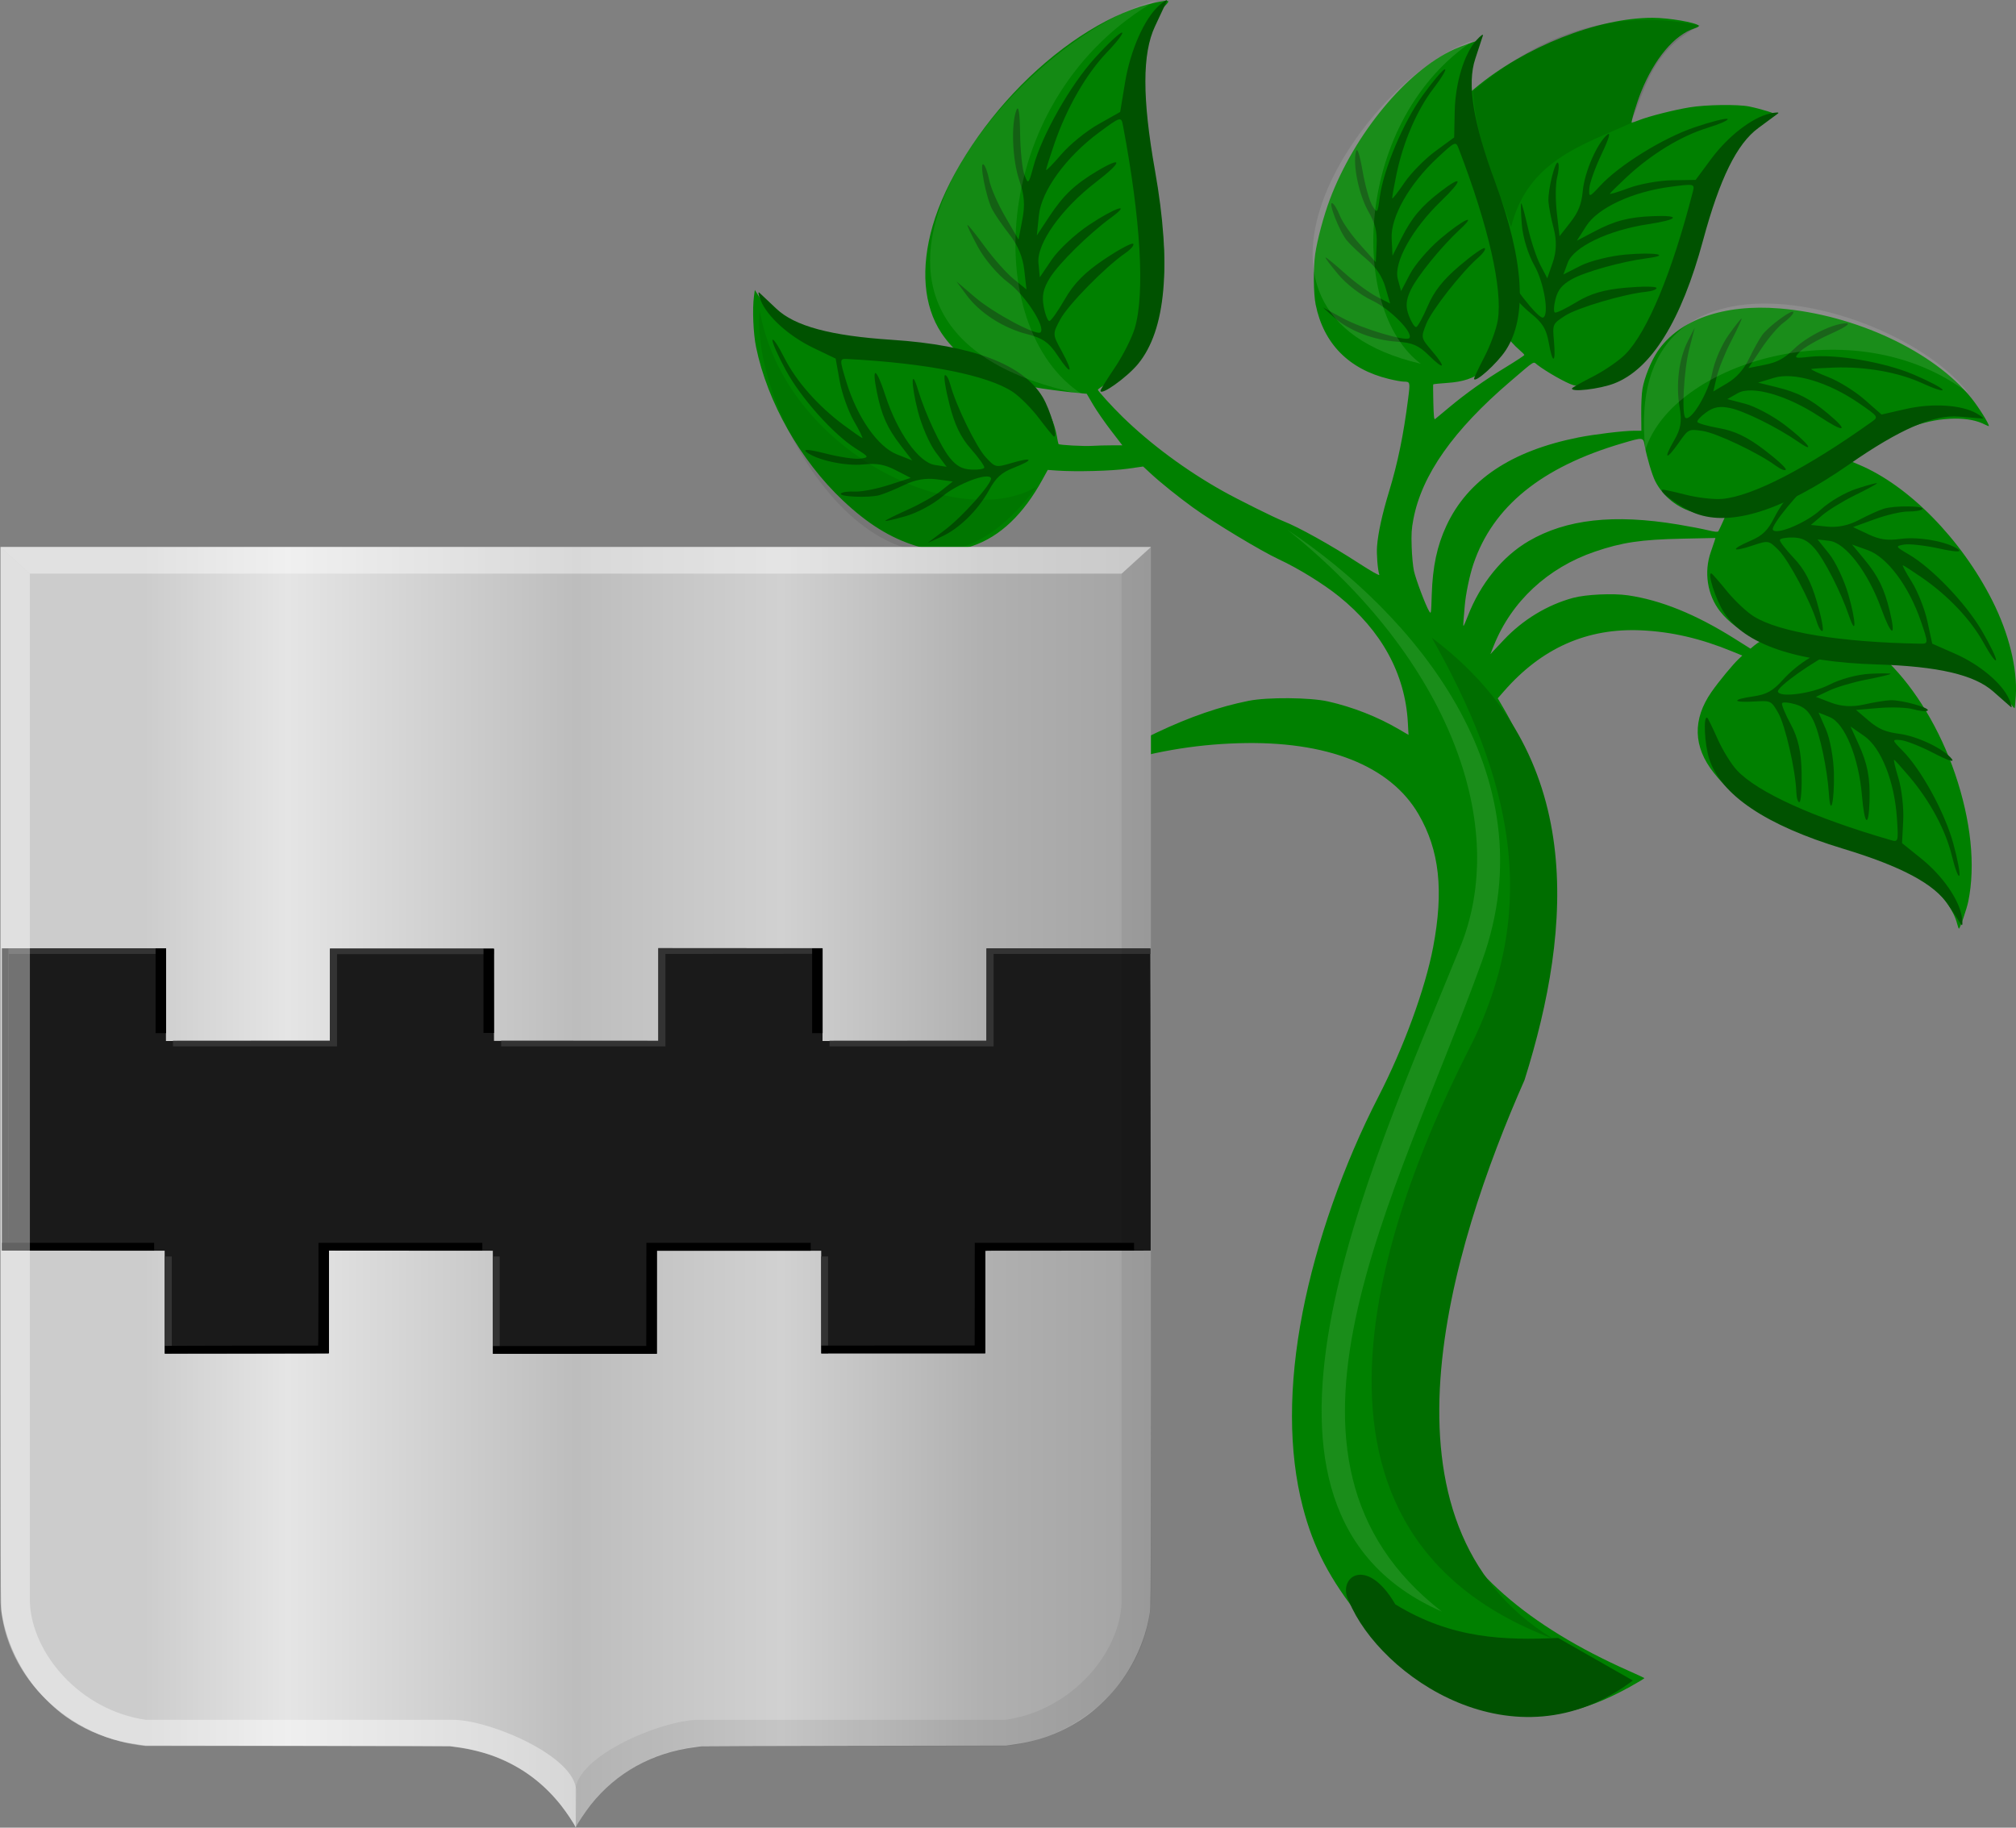 <?xml version="1.0" encoding="UTF-8" standalone="no"?>
<!-- Created with Inkscape (http://www.inkscape.org/) -->

<svg
   xmlns:dc="http://purl.org/dc/elements/1.1/"
   xmlns:cc="http://creativecommons.org/ns#"
   xmlns:rdf="http://www.w3.org/1999/02/22-rdf-syntax-ns#"
   xmlns:svg="http://www.w3.org/2000/svg"
   xmlns="http://www.w3.org/2000/svg"
   xmlns:xlink="http://www.w3.org/1999/xlink"
   xmlns:sodipodi="http://sodipodi.sourceforge.net/DTD/sodipodi-0.dtd"
   xmlns:inkscape="http://www.inkscape.org/namespaces/inkscape"
   width="481.963"
   height="436.971"
   id="svg4767"
   version="1.1"
   inkscape:version="0.48.4 r9939"
   sodipodi:docname="Nieuw document 25">
  <rect width="100%" height="100%" fill="#808080" stroke="none"/>
  <defs
     id="defs4769">
    <linearGradient
       y2="639.477"
       x2="701.95"
       y1="639.477"
       x1="32.51"
       gradientTransform="matrix(-0.411,0,0,0.393,390.343,226.288)"
       gradientUnits="userSpaceOnUse"
       id="linearGradient4399-2"
       xlink:href="#linearGradient4070-8-2-8-8-7-3"
       inkscape:collect="always" />
    <linearGradient
       id="linearGradient4070-8-2-8-8-7-3">
      <stop
         id="stop4072-1-2-6-4-1-4"
         offset="0"
         style="stop-color:#a3a3a3;stop-opacity:1;" />
      <stop
         id="stop4074-8-0-7-0-4-1"
         offset="0.143"
         style="stop-color:#b0b0b0;stop-opacity:1;" />
      <stop
         style="stop-color:#d1d1d1;stop-opacity:1;"
         offset="0.321"
         id="stop4076-6-1-0-3-7-1" />
      <stop
         id="stop4078-0-2-8-7-6-3"
         offset="0.5"
         style="stop-color:#bdbdbd;stop-opacity:1;" />
      <stop
         style="stop-color:#e5e5e5;stop-opacity:1;"
         offset="0.75"
         id="stop4080-2-7-1-8-8-8" />
      <stop
         id="stop4082-4-7-8-3-2-7"
         offset="0.875"
         style="stop-color:#cccccc;stop-opacity:1;" />
      <stop
         style="stop-color:#cccccc;stop-opacity:1;"
         offset="1"
         id="stop4084-9-0-3-1-3-4" />
    </linearGradient>
  </defs>
  <sodipodi:namedview
     id="base"
     pagecolor="#ffffff"
     bordercolor="#666666"
     borderopacity="1.0"
     inkscape:pageopacity="0.0"
     inkscape:pageshadow="2"
     inkscape:zoom="0.35"
     inkscape:cx="273.15625"
     inkscape:cy="98.544067"
     inkscape:document-units="px"
     inkscape:current-layer="layer1"
     showgrid="false"
     fit-margin-top="0"
     fit-margin-left="0"
     fit-margin-right="0"
     fit-margin-bottom="0"
     inkscape:window-width="1600"
     inkscape:window-height="837"
     inkscape:window-x="-8"
     inkscape:window-y="-8"
     inkscape:window-maximized="1" />
  <g
     inkscape:label="Laag 1"
     inkscape:groupmode="layer"
     id="layer1"
     transform="translate(-101.844,-193.935)">
    <path
       style="fill:#008000;fill-opacity:1"
       d="m 462.605,603.896 c -8.661,-1.244 -16.782,-5.068 -24.482,-11.528 -3.813,-3.199 -6.89,-6.439 -10.876,-11.45 -7.527,-9.464 -11.405,-16.888 -13.952,-26.716 -3.425,-13.21 -3.439,-28.994 -0.042,-46.489 3.263,-16.808 9.782,-35.356 18.132,-51.586 6.048,-11.756 11.184,-25.79 13.071,-35.715 2.579,-13.566 1.525,-23.193 -3.481,-31.806 -6.769,-11.644 -21.957,-17.626 -43.108,-16.977 -10.827,0.332 -20.892,2.099 -32.157,5.646 -3.168,0.997 -4.058,1.177 -4.217,0.854 -0.111,-0.226 -0.121,-0.501 -0.023,-0.611 0.187,-0.21 12.378,-6.293 16.963,-8.465 7.886,-3.735 15.019,-6.194 21.958,-7.571 4.491,-0.891 14.651,-0.809 18.93,0.154 5.918,1.331 11.825,3.652 17.012,6.685 l 2.247,1.314 -0.163,-2.944 c -0.645,-11.657 -6.286,-21.973 -16.516,-30.204 -3.716,-2.99 -9.698,-6.678 -14.317,-8.826 -4.334,-2.016 -15.504,-8.757 -20.57,-12.415 -3.434,-2.479 -7.723,-5.928 -10.041,-8.074 l -1.838,-1.702 -3.714,0.53 c -3.718,0.531 -12.34,0.758 -16.83,0.443 l -2.263,-0.159 -1.217,2.222 c -4.598,8.399 -10.125,13.667 -16.721,15.939 -2.284,0.787 -2.919,0.869 -6.688,0.86 -3.653,-0.008 -4.497,-0.113 -6.87,-0.856 -6.179,-1.934 -11.584,-5.294 -17.487,-10.868 -10.188,-9.622 -18.017,-23.45 -20.748,-36.649 -0.672,-3.249 -0.914,-9.117 -0.501,-12.161 l 0.205,-1.511 1.001,1.594 c 2.507,3.989 6.519,6.674 12.975,8.682 5.095,1.585 9.726,2.242 19.434,2.755 6.29,0.333 9.999,0.699 12.872,1.272 0.833,0.166 1.612,0.303 1.731,0.305 0.119,10e-4 -0.335,-0.569 -1.01,-1.267 -0.674,-0.698 -1.765,-2.086 -2.422,-3.085 -4.249,-6.452 -4.984,-15.438 -2.09,-25.531 3.087,-10.764 11.115,-23.518 21.23,-33.73 10.221,-10.319 22.109,-17.621 32.081,-19.708 3.371,-0.705 3.635,-0.611 2.242,0.805 -2.737,2.782 -4.71,6.756 -5.741,11.565 -0.453,2.115 -0.545,3.417 -0.547,7.778 -0.003,6.324 0.543,10.147 2.838,19.878 2.723,11.547 3.473,17.22 3.224,24.408 -0.421,12.18 -5.028,21.216 -13.514,26.508 -1.26,0.786 -2.295,1.512 -2.3,1.613 -0.015,0.296 3.452,4.11 5.922,6.515 6.74,6.563 15.208,12.826 23.98,17.736 3.598,2.014 12.225,6.306 14.384,7.157 3.753,1.478 11.3,5.678 18.014,10.025 3.086,1.998 5.08,3.127 4.987,2.823 -0.397,-1.3 -0.686,-4.958 -0.54,-6.821 0.254,-3.235 1.225,-7.668 2.851,-13.016 2.121,-6.976 3.478,-13.585 4.597,-22.381 0.493,-3.875 0.471,-3.955 -1.059,-3.963 -0.514,-0.003 -2.114,-0.291 -3.556,-0.641 -9.587,-2.327 -15.604,-8.436 -17.508,-17.776 -0.524,-2.57 -0.582,-8.74 -0.113,-12.064 0.472,-3.346 2.019,-9.13 3.487,-13.035 5.925,-15.761 18.397,-30.818 29.793,-35.967 1.618,-0.731 5.537,-2.11 5.996,-2.11 0.094,0 -0.324,0.692 -0.928,1.537 -1.967,2.752 -3.377,7.632 -3.188,11.036 l 0.075,1.356 3.029,-2.533 c 11.764,-9.839 29.344,-16.803 42.383,-16.789 3.896,0.004 10.401,1.118 11.078,1.897 0.113,0.13 -0.34,0.41 -1.008,0.621 -4.794,1.518 -9.63,7.259 -12.808,15.208 -1.085,2.713 -2.487,7.353 -2.221,7.349 0.101,-0.001 0.921,-0.288 1.823,-0.637 2.424,-0.937 8.249,-2.409 11.989,-3.028 3.918,-0.649 11.534,-0.758 14.26,-0.204 2.867,0.583 6.588,1.747 6.374,1.994 -0.104,0.121 -0.871,0.463 -1.704,0.759 -6.006,2.141 -11.213,9.11 -14.828,19.848 -0.559,1.659 -1.897,6.373 -2.974,10.476 -3.59,13.673 -6.784,21.006 -11.765,27.004 -2.862,3.447 -5.608,5.455 -8.908,6.512 -2.271,0.727 -5.997,0.725 -8.344,-0.006 -1.711,-0.533 -6.383,-3.189 -8.549,-4.86 -1.003,-0.774 -0.319,-1.2 -6.361,3.962 -13.669,11.678 -21.22,22.403 -23.226,32.984 -0.443,2.336 -0.513,3.47 -0.41,6.628 0.068,2.095 0.31,4.667 0.539,5.714 0.44,2.021 2.835,8.376 3.635,9.644 0.473,0.75 0.477,0.728 0.626,-3.968 0.213,-6.7 1.273,-11.68 3.508,-16.469 5.105,-10.941 15.469,-17.879 31.501,-21.088 3.777,-0.756 10.851,-1.611 13.327,-1.611 l 1.781,0 -0.036,-4.048 c -0.021,-2.309 0.104,-4.866 0.291,-5.952 0.468,-2.727 2.054,-6.664 3.613,-8.97 5.146,-7.612 15.821,-11.365 29.202,-10.266 18.095,1.487 36.827,10.254 45.846,21.458 1.702,2.114 4.159,6.033 4.159,6.633 0,0.088 -0.398,-0.049 -0.885,-0.305 -1.877,-0.987 -4.293,-1.469 -7.248,-1.448 -6.513,0.046 -12.952,2.312 -21.896,7.707 l -3.654,2.204 2.644,1.11 c 11.895,4.994 24.459,17.807 31.868,32.5 3.955,7.844 6.005,16.149 5.612,22.739 -0.098,1.644 -0.242,2.989 -0.32,2.989 -0.078,0 -0.749,-0.845 -1.492,-1.878 -3.291,-4.574 -9.368,-7.589 -18.258,-9.058 -2.898,-0.479 -10.843,-1.134 -11.081,-0.914 -0.056,0.052 0.228,0.416 0.631,0.81 6.544,6.396 12.402,16.167 15.979,26.655 3.826,11.216 4.942,21.962 3.174,30.576 -0.373,1.815 -1.985,6.508 -2.236,6.508 -0.066,0 -0.258,-0.536 -0.428,-1.19 -0.804,-3.1 -3.254,-6.629 -6.368,-9.173 -4.815,-3.934 -10.955,-6.884 -21.125,-10.151 -11.601,-3.726 -17.528,-6.268 -22.918,-9.83 -3.68,-2.432 -5.433,-3.996 -7.769,-6.932 -4.927,-6.192 -5.114,-12.762 -0.55,-19.322 1.711,-2.459 5.069,-6.533 6.493,-7.878 l 0.873,-0.825 -2.388,-0.981 c -7.567,-3.107 -14.449,-4.707 -21.713,-5.047 -12.968,-0.607 -23.843,4.209 -32.882,14.562 l -1.476,1.691 1.207,2.061 c 2.383,4.071 4.223,7.849 5.908,12.128 3.975,10.096 5.625,18.88 5.622,29.934 -0.003,11.635 -1.938,22.719 -6.512,37.302 -1.797,5.73 -5.461,16.01 -7.751,21.746 -1.529,3.83 -7.625,20.323 -9.27,25.08 -9.818,28.393 -11.061,46.904 -4.266,63.539 6.723,16.46 22.149,29.984 46.516,40.782 1.933,0.856 3.556,1.61 3.607,1.674 0.051,0.064 -1.495,0.999 -3.436,2.077 -5.825,3.234 -10.838,5.159 -16.178,6.213 -3.164,0.624 -9.929,0.873 -12.746,0.468 z m -1.228,-256.99 c 4.526,-4.809 10.406,-8.372 16.553,-10.03 3.064,-0.827 9.502,-1.128 13.073,-0.612 7.91,1.143 16.293,4.55 25.579,10.396 l 3.75,2.361 0.977,-0.813 c 0.537,-0.447 1.099,-0.813 1.249,-0.813 0.63,0 -0.11,-0.625 -1.338,-1.131 -2.989,-1.231 -6.205,-3.662 -8.176,-6.181 -3.034,-3.877 -3.887,-9.394 -2.193,-14.191 0.356,-1.007 0.75,-2.169 0.877,-2.583 l 0.23,-0.752 -8.019,0.171 c -9.801,0.209 -14.336,0.885 -20.824,3.101 -11.27,3.85 -19.94,11.919 -24.161,22.485 l -0.811,2.03 0.863,-0.919 c 0.475,-0.505 1.541,-1.639 2.369,-2.519 z m -8.647,-5.622 c 2.996,-7.781 8.292,-14.315 14.573,-17.982 8.986,-5.246 20.369,-6.513 35.686,-3.972 2.638,0.438 5.847,1.052 7.131,1.366 1.672,0.408 2.396,0.471 2.547,0.222 0.116,-0.191 0.575,-1.163 1.02,-2.158 l 0.809,-1.81 -2.895,-0.006 c -1.592,-0.003 -3.7,-0.217 -4.683,-0.475 -4.008,-1.051 -7.494,-3.841 -9.354,-7.486 -0.766,-1.502 -2.005,-5.673 -2.522,-8.492 -0.379,-2.065 -0.306,-2.057 -5.429,-0.552 -19.235,5.653 -30.869,15.102 -35.52,28.849 -0.919,2.716 -1.875,7.348 -2.081,10.078 -0.084,1.113 -0.212,2.63 -0.284,3.372 -0.072,0.742 -0.075,1.349 -0.007,1.349 0.068,0 0.523,-1.036 1.01,-2.302 z m -85.205,-40.874 2.646,0 -2.747,-3.574 c -1.511,-1.966 -3.429,-4.74 -4.262,-6.164 l -1.514,-2.59 -2.145,-0.194 c -2.778,-0.251 -9.132,-1.094 -10.171,-1.35 -0.78,-0.192 -0.747,-0.117 0.99,2.191 2.016,2.68 3.634,6.327 4.156,9.363 0.174,1.013 0.363,1.913 0.42,2 0.166,0.254 6.067,0.573 8.115,0.44 1.027,-0.067 3.059,-0.122 4.514,-0.122 z m 80.647,-8.98 c 4.194,-3.501 8.436,-6.515 13.613,-9.673 2.464,-1.503 4.48,-2.831 4.48,-2.95 0,-0.12 -0.46,-0.6 -1.022,-1.068 -0.562,-0.468 -1.474,-1.364 -2.026,-1.991 -0.552,-0.628 -1.035,-1.085 -1.074,-1.017 -0.038,0.068 -0.348,0.825 -0.687,1.683 -0.805,2.03 -3.033,4.889 -4.782,6.136 -2.601,1.854 -5.077,2.681 -8.771,2.929 -1.839,0.124 -3.378,0.284 -3.42,0.356 -0.041,0.073 -0.03,2.024 0.026,4.336 0.075,3.149 0.176,4.145 0.402,3.968 0.165,-0.13 1.633,-1.348 3.262,-2.708 z"
       id="path3120"
       inkscape:connector-curvature="0" />
    <path
       style="fill:#005200;fill-opacity:1"
       d="m 364.931,287.352 c 0,-0.234 1.566,-2.753 3.481,-5.598 1.914,-2.845 4.039,-7.053 4.72,-9.35 2.461,-8.297 1.431,-25.995 -2.819,-48.446 -0.419,-2.212 -0.556,-2.174 -5.656,1.591 -7.934,5.858 -13.851,13.994 -14.449,19.87 l -0.49,4.807 2.965,-4.5 c 3.334,-5.059 6.086,-7.684 11.365,-10.838 6.327,-3.781 6.215,-2.331 -0.2,2.594 -8.242,6.327 -14.186,14.682 -13.744,19.319 l 0.326,3.426 2.89,-4.261 c 1.589,-2.343 5.578,-6.056 8.864,-8.25 6.236,-4.165 10.465,-5.554 5.246,-1.724 -5.362,3.935 -12.466,10.943 -14.612,14.415 -1.57,2.54 -1.934,4.264 -1.448,6.856 0.357,1.905 0.967,3.448 1.354,3.43 0.388,-0.018 2.055,-2.381 3.705,-5.25 2.155,-3.748 4.798,-6.422 9.386,-9.497 3.512,-2.354 6.635,-4.031 6.94,-3.727 0.304,0.304 -0.544,1.31 -1.886,2.234 -4.775,3.289 -13.659,12.337 -15.534,15.82 -1.898,3.525 -1.896,3.555 0.35,7.657 2.925,5.342 2.272,5.946 -1.032,0.954 -2.028,-3.064 -3.548,-4.129 -7.216,-5.052 -5.718,-1.44 -11.382,-5.091 -14.541,-9.373 l -2.385,-3.233 4.422,3.778 c 4.412,3.769 14.75,9.302 15.667,8.385 1.266,-1.266 -3.629,-8.837 -7.67,-11.864 -2.589,-1.939 -5.695,-5.585 -7.313,-8.585 -1.547,-2.868 -2.659,-5.214 -2.47,-5.214 0.189,0 2.074,2.362 4.189,5.25 2.115,2.888 5.207,6.354 6.873,7.703 l 3.028,2.453 -0.524,-4.646 c -0.346,-3.074 -1.533,-5.934 -3.508,-8.453 -1.642,-2.094 -3.512,-4.813 -4.157,-6.043 -1.448,-2.761 -3.131,-11.391 -2.097,-10.752 0.414,0.256 1.033,1.933 1.375,3.727 0.342,1.794 2.061,5.736 3.82,8.761 l 3.198,5.5 0.897,-4.723 c 0.682,-3.591 0.512,-5.851 -0.706,-9.428 -1.674,-4.912 -2.02,-13.422 -0.685,-16.841 0.487,-1.247 0.809,0.81 0.862,5.5 0.046,4.121 0.511,8.617 1.032,9.992 0.903,2.383 1.004,2.289 2.161,-2 2.002,-7.421 8.779,-19.386 14.664,-25.889 3.042,-3.361 5.958,-6.111 6.481,-6.111 0.523,0 -1.074,2.113 -3.549,4.696 -4.99,5.208 -9.644,13.299 -12.615,21.935 -1.075,3.125 -1.955,5.917 -1.955,6.205 0,0.288 1.636,-1.388 3.637,-3.725 2,-2.337 5.985,-5.574 8.856,-7.194 l 5.219,-2.946 1.166,-7.063 c 1.273,-7.71 4.626,-15.273 8.16,-18.409 1.24,-1.1 2.053,-1.55 1.807,-1 -0.246,0.55 -1.509,3.25 -2.806,6 -3.068,6.503 -3.07,17.215 -0.004,34.5 4.003,22.569 2.624,38.167 -4.09,46.271 -2.658,3.209 -8.944,7.675 -8.944,6.355 z"
       id="path3969"
       inkscape:connector-curvature="0" />
    <path
       style="fill:#005200;fill-opacity:1"
       d="m 454.242,284.504 c -0.032,-0.2 1.1,-2.594 2.515,-5.32 1.416,-2.726 2.841,-6.649 3.168,-8.718 1.179,-7.471 -2.237,-22.446 -9.351,-40.992 -0.701,-1.828 -0.826,-1.773 -5.123,2.227 -6.686,6.224 -11.152,14.088 -10.907,19.203 l 0.201,4.185 2.18,-4.302 c 2.451,-4.837 4.689,-7.503 9.24,-11.008 5.455,-4.202 5.55,-2.945 0.169,2.249 -6.912,6.672 -11.374,14.727 -10.317,18.624 l 0.781,2.879 2.142,-4.086 c 1.178,-2.247 4.434,-6.033 7.235,-8.412 5.316,-4.516 9.119,-6.352 4.718,-2.278 -4.522,4.186 -10.265,11.266 -11.813,14.564 -1.132,2.413 -1.238,3.942 -0.421,6.084 0.601,1.574 1.389,2.8 1.753,2.725 0.364,-0.075 1.612,-2.351 2.775,-5.057 1.519,-3.535 3.646,-6.226 7.556,-9.558 2.993,-2.551 5.712,-4.463 6.041,-4.25 0.33,0.214 -0.334,1.203 -1.474,2.199 -4.057,3.544 -11.2,12.641 -12.491,15.907 -1.306,3.305 -1.301,3.33 1.388,6.494 3.501,4.119 2.967,4.736 -0.843,0.974 -2.339,-2.31 -3.922,-2.987 -7.514,-3.215 -5.601,-0.355 -11.456,-2.609 -15.031,-5.787 l -2.7,-2.4 4.699,2.553 c 4.688,2.547 15.218,5.695 15.958,4.77 1.021,-1.276 -4.648,-7.001 -8.884,-8.97 -2.714,-1.261 -6.151,-3.903 -8.094,-6.22 -1.858,-2.215 -3.232,-4.051 -3.053,-4.08 0.179,-0.029 2.285,1.702 4.682,3.848 2.396,2.145 5.797,4.635 7.556,5.534 l 3.199,1.633 -1.136,-3.892 c -0.752,-2.575 -2.268,-4.839 -4.481,-6.69 -1.84,-1.539 -3.982,-3.578 -4.761,-4.53 -1.749,-2.139 -4.53,-9.26 -3.465,-8.872 0.427,0.155 1.243,1.495 1.814,2.976 0.571,1.481 2.739,4.589 4.818,6.906 l 3.78,4.213 0.195,-4.176 c 0.148,-3.175 -0.324,-5.081 -1.969,-7.953 -2.259,-3.944 -3.761,-11.167 -2.972,-14.296 0.288,-1.141 0.876,0.569 1.574,4.571 0.613,3.516 1.672,7.29 2.354,8.386 1.182,1.899 1.265,1.804 1.766,-2.041 0.867,-6.652 5.617,-17.921 10.278,-24.383 2.409,-3.34 4.785,-6.138 5.279,-6.218 0.494,-0.08 -0.723,1.972 -2.704,4.559 -3.995,5.217 -7.274,12.849 -8.888,20.688 -0.584,2.837 -1.03,5.359 -0.99,5.605 0.04,0.246 1.354,-1.438 2.921,-3.742 1.567,-2.304 4.885,-5.683 7.373,-7.508 l 4.524,-3.318 0.127,-6.218 c 0.138,-6.788 2.261,-13.768 5.167,-16.991 1.019,-1.13 1.725,-1.64 1.569,-1.132 -0.156,0.508 -0.977,3.01 -1.823,5.56 -2.001,6.031 -0.523,15.19 4.759,29.5 6.898,18.685 7.748,32.233 2.524,40.191 -2.068,3.151 -7.39,7.933 -7.572,6.804 z"
       id="path3969-1"
       inkscape:connector-curvature="0" />
    <path
       style="fill:#005200;fill-opacity:1"
       d="m 477.689,286.759 c 0.089,-0.182 2.398,-1.479 5.13,-2.882 2.732,-1.403 6.166,-3.777 7.63,-5.276 5.286,-5.41 11.168,-19.599 16.102,-38.84 0.486,-1.896 0.353,-1.924 -5.467,-1.149 -9.055,1.205 -17.248,5.033 -20.009,9.346 l -2.259,3.529 4.268,-2.246 c 4.798,-2.526 8.166,-3.404 13.907,-3.628 6.881,-0.269 6.23,0.811 -1.164,1.931 -9.499,1.44 -17.799,5.425 -19.193,9.216 l -1.029,2.8 4.112,-2.092 c 2.261,-1.151 7.107,-2.353 10.769,-2.672 6.949,-0.605 11.113,0.098 5.166,0.873 -6.111,0.796 -14.892,3.246 -18.063,5.039 -2.32,1.312 -3.292,2.498 -3.865,4.718 -0.421,1.631 -0.488,3.088 -0.148,3.237 0.34,0.149 2.675,-0.984 5.19,-2.517 3.284,-2.003 6.577,-2.967 11.694,-3.421 3.917,-0.348 7.241,-0.334 7.386,0.031 0.145,0.365 -0.968,0.788 -2.475,0.94 -5.359,0.542 -16.45,3.826 -19.393,5.741 -2.978,1.939 -2.988,1.963 -2.627,6.099 0.47,5.386 -0.322,5.58 -1.251,0.306 -0.57,-3.237 -1.469,-4.706 -4.267,-6.971 -4.362,-3.532 -7.831,-8.759 -8.907,-13.419 l -0.813,-3.519 2.354,4.802 c 2.348,4.79 9.113,13.452 10.252,13.127 1.571,-0.45 0.262,-8.399 -2.053,-12.456 -1.483,-2.599 -2.757,-6.743 -3,-9.757 -0.233,-2.882 -0.29,-5.174 -0.128,-5.095 0.162,0.08 0.878,2.711 1.591,5.847 0.712,3.136 2.044,7.135 2.959,8.886 l 1.663,3.184 1.326,-3.831 c 0.878,-2.535 0.952,-5.259 0.218,-8.049 -0.609,-2.32 -1.177,-5.222 -1.26,-6.45 -0.188,-2.756 1.666,-10.173 2.31,-9.241 0.258,0.374 0.148,1.938 -0.244,3.476 -0.392,1.538 -0.423,5.327 -0.069,8.421 l 0.644,5.624 2.576,-3.292 c 1.959,-2.503 2.677,-4.331 2.998,-7.625 0.44,-4.524 3.397,-11.283 5.851,-13.378 0.895,-0.764 0.385,0.971 -1.362,4.638 -1.536,3.222 -2.856,6.913 -2.934,8.201 -0.135,2.233 -0.013,2.203 2.621,-0.642 4.557,-4.923 14.953,-11.362 22.495,-13.934 3.898,-1.329 7.455,-2.236 7.904,-2.015 0.449,0.221 -1.731,1.189 -4.844,2.153 -6.278,1.942 -13.369,6.267 -19.223,11.725 -2.118,1.975 -3.942,3.774 -4.052,3.998 -0.11,0.224 1.937,-0.389 4.548,-1.361 2.612,-0.972 7.273,-1.807 10.358,-1.855 l 5.609,-0.087 3.702,-4.997 c 4.042,-5.455 9.813,-9.918 14.048,-10.864 1.486,-0.332 2.356,-0.338 1.935,-0.015 -0.422,0.324 -2.539,1.889 -4.705,3.479 -5.122,3.759 -9.219,12.084 -13.195,26.811 -5.191,19.229 -12.339,30.77 -21.205,34.235 -3.51,1.372 -10.618,2.191 -10.113,1.166 z"
       id="path3969-1-4"
       inkscape:connector-curvature="0" />
    <path
       style="fill:#005200;fill-opacity:1"
       d="m 499.26,311.006 c 0.178,-0.077 2.649,0.456 5.49,1.186 2.842,0.73 6.795,1.192 8.785,1.026 7.185,-0.599 20.296,-7.36 35.888,-18.509 1.537,-1.099 1.458,-1.206 -3.208,-4.413 -7.26,-4.99 -15.542,-7.463 -20.227,-6.04 l -3.832,1.164 4.473,1.1 c 5.029,1.236 7.998,2.771 12.262,6.338 5.111,4.275 3.968,4.657 -2.046,0.684 -7.725,-5.104 -16.184,-7.529 -19.558,-5.607 l -2.493,1.42 4.264,1.113 c 2.345,0.612 6.579,2.867 9.409,5.01 5.372,4.068 7.922,7.302 3.164,4.011 -4.888,-3.38 -12.731,-7.264 -16.132,-7.988 -2.488,-0.53 -3.929,-0.277 -5.731,1.007 -1.324,0.943 -2.284,1.987 -2.133,2.319 0.151,0.332 2.538,1.006 5.304,1.497 3.614,0.641 6.582,2.064 10.543,5.053 3.032,2.288 5.411,4.461 5.287,4.827 -0.124,0.367 -1.189,-0.042 -2.367,-0.908 -4.189,-3.081 -14.213,-7.845 -17.527,-8.329 -3.353,-0.49 -3.376,-0.479 -5.706,2.842 -3.034,4.325 -3.725,3.954 -1.091,-0.585 1.617,-2.786 1.891,-4.467 1.3,-7.977 -0.922,-5.472 -0.141,-11.629 2.004,-15.806 l 1.62,-3.155 -1.316,5.114 c -1.313,5.102 -1.877,15.965 -0.855,16.463 1.411,0.686 5.447,-6.097 6.325,-10.63 0.563,-2.904 2.242,-6.824 3.955,-9.232 1.637,-2.302 3.032,-4.05 3.098,-3.885 0.067,0.165 -1.067,2.594 -2.519,5.398 -1.452,2.804 -3,6.653 -3.439,8.555 l -0.799,3.457 3.352,-1.996 c 2.218,-1.321 3.976,-3.305 5.197,-5.864 1.015,-2.127 2.425,-4.662 3.134,-5.633 1.591,-2.179 7.567,-6.508 7.446,-5.393 -0.049,0.447 -1.107,1.543 -2.352,2.436 -1.245,0.893 -3.64,3.7 -5.322,6.239 l -3.059,4.615 3.912,-0.781 c 2.975,-0.594 4.635,-1.49 6.929,-3.74 3.149,-3.089 9.506,-6.21 12.58,-6.177 1.121,0.012 -0.331,0.975 -3.883,2.575 -3.121,1.405 -6.38,3.3 -7.243,4.211 -1.496,1.578 -1.389,1.636 2.285,1.226 6.357,-0.709 17.857,1.247 24.885,4.234 3.632,1.544 6.755,3.18 6.94,3.637 0.185,0.457 -1.988,-0.238 -4.828,-1.545 -5.726,-2.634 -13.528,-4.019 -21.152,-3.753 -2.759,0.096 -5.195,0.253 -5.414,0.348 -0.219,0.095 1.635,0.97 4.119,1.943 2.485,0.973 6.356,3.382 8.602,5.353 l 4.084,3.583 5.789,-1.321 c 6.319,-1.442 13.26,-1.018 16.895,1.03 1.275,0.719 1.905,1.28 1.399,1.247 -0.506,-0.033 -3.007,-0.241 -5.558,-0.464 -6.034,-0.526 -14.19,3.021 -26.267,11.424 -15.77,10.973 -28.131,14.935 -36.671,11.754 -3.381,-1.259 -9,-5.271 -7.995,-5.708 z"
       id="path3969-1-2"
       inkscape:connector-curvature="0" />
    <path
       style="fill:#005200;fill-opacity:1"
       d="m 510.988,331.037 c 0.189,0.044 1.855,1.944 3.703,4.224 1.847,2.279 4.747,5.005 6.445,6.057 6.128,3.8 20.686,6.179 39.851,6.513 1.889,0.033 1.89,-0.1 0.053,-5.456 -2.858,-8.332 -8.037,-15.253 -12.648,-16.901 l -3.772,-1.348 2.937,3.548 c 3.302,3.989 4.773,6.99 6.074,12.395 1.559,6.478 0.413,6.105 -2.051,-0.669 -3.165,-8.701 -8.514,-15.688 -12.369,-16.155 l -2.848,-0.345 2.761,3.434 c 1.519,1.889 3.577,6.222 4.573,9.629 1.891,6.467 2.013,10.584 0.152,5.107 -1.912,-5.627 -5.898,-13.418 -8.198,-16.026 -1.683,-1.908 -2.991,-2.563 -5.203,-2.605 -1.625,-0.031 -3.018,0.235 -3.095,0.592 -0.077,0.357 1.439,2.32 3.369,4.362 2.521,2.668 4.057,5.579 5.458,10.339 1.072,3.644 1.689,6.806 1.37,7.027 -0.318,0.22 -0.93,-0.742 -1.36,-2.139 -1.529,-4.971 -6.743,-14.768 -9.116,-17.131 -2.401,-2.391 -2.426,-2.396 -6.276,-1.116 -5.013,1.666 -5.347,0.957 -0.527,-1.12 2.959,-1.275 4.18,-2.461 5.796,-5.633 2.519,-4.944 6.814,-9.424 11.026,-11.502 l 3.18,-1.569 -4.103,3.324 c -4.094,3.316 -11.018,11.705 -10.494,12.714 0.724,1.392 8.008,-1.652 11.413,-4.77 2.182,-1.997 5.866,-4.146 8.676,-5.059 2.686,-0.873 4.847,-1.447 4.803,-1.274 -0.045,0.172 -2.402,1.448 -5.239,2.835 -2.836,1.387 -6.373,3.557 -7.858,4.823 l -2.701,2.301 3.881,0.394 c 2.568,0.26 5.163,-0.286 7.668,-1.614 2.083,-1.104 4.725,-2.3 5.872,-2.657 2.576,-0.802 9.955,-0.719 9.193,0.104 -0.305,0.33 -1.808,0.58 -3.34,0.555 -1.532,-0.024 -5.128,0.804 -7.991,1.84 l -5.206,1.885 3.608,1.703 c 2.743,1.295 4.611,1.564 7.793,1.123 4.37,-0.605 11.334,0.675 13.784,2.533 0.893,0.678 -0.847,0.586 -4.653,-0.245 -3.344,-0.73 -7.091,-1.15 -8.326,-0.933 -2.141,0.377 -2.09,0.486 1.106,2.346 5.528,3.217 13.6,11.64 17.465,18.225 1.998,3.404 3.531,6.579 3.407,7.056 -0.124,0.477 -1.455,-1.376 -2.958,-4.117 -3.03,-5.527 -8.472,-11.287 -14.753,-15.615 -2.273,-1.566 -4.323,-2.892 -4.556,-2.946 -0.233,-0.054 0.735,1.752 2.151,4.014 1.416,2.262 3.09,6.503 3.721,9.424 l 1.146,5.311 5.436,2.388 c 5.934,2.607 11.257,7.081 12.956,10.892 0.596,1.337 0.767,2.163 0.381,1.835 -0.387,-0.327 -2.271,-1.985 -4.188,-3.684 -4.533,-4.017 -13.197,-6.027 -27.903,-6.472 -19.203,-0.581 -31.492,-4.763 -36.456,-12.405 -1.965,-3.026 -4.089,-9.595 -3.021,-9.347 z"
       id="path3969-1-2-3"
       inkscape:connector-curvature="0" />
    <path
       style="fill:#005200;fill-opacity:1"
       d="m 509.98,365.527 c 0.171,0.092 1.284,2.361 2.473,5.043 1.189,2.682 3.277,6.07 4.641,7.529 4.924,5.267 18.357,11.363 36.771,16.686 1.815,0.525 1.851,0.397 1.475,-5.253 -0.585,-8.79 -3.779,-16.822 -7.799,-19.616 l -3.289,-2.285 1.91,4.191 c 2.147,4.712 2.784,7.994 2.629,13.551 -0.186,6.661 -1.194,6.001 -1.805,-1.181 -0.784,-9.226 -4.125,-17.366 -7.725,-18.822 l -2.659,-1.076 1.77,4.036 c 0.973,2.22 1.829,6.94 1.902,10.489 0.138,6.737 -0.818,10.743 -1.186,4.97 -0.378,-5.931 -2.192,-14.492 -3.732,-17.61 -1.127,-2.281 -2.218,-3.254 -4.343,-3.873 -1.561,-0.454 -2.975,-0.561 -3.142,-0.236 -0.167,0.324 0.784,2.615 2.114,5.09 1.737,3.233 2.461,6.445 2.571,11.405 0.084,3.798 -0.146,7.011 -0.511,7.141 -0.365,0.13 -0.704,-0.959 -0.755,-2.42 -0.179,-5.197 -2.655,-16.016 -4.33,-18.916 -1.694,-2.935 -1.717,-2.946 -5.767,-2.716 -5.274,0.3 -5.412,-0.472 -0.217,-1.218 3.189,-0.458 4.677,-1.285 7.065,-3.925 3.722,-4.116 9.037,-7.32 13.645,-8.226 l 3.48,-0.684 -4.829,2.138 c -4.817,2.133 -13.691,8.425 -13.448,9.535 0.336,1.532 8.161,0.495 12.262,-1.626 2.627,-1.359 6.745,-2.471 9.696,-2.62 2.821,-0.142 5.057,-0.132 4.969,0.023 -0.088,0.155 -2.697,0.771 -5.797,1.37 -3.1,0.599 -7.08,1.771 -8.844,2.605 l -3.208,1.516 3.644,1.393 c 2.411,0.922 5.058,1.071 7.823,0.443 2.299,-0.523 5.162,-0.987 6.362,-1.033 2.696,-0.102 9.797,1.903 8.848,2.499 -0.381,0.239 -1.897,0.088 -3.369,-0.336 -1.472,-0.423 -5.16,-0.562 -8.194,-0.308 l -5.518,0.461 3.038,2.586 c 2.31,1.966 4.043,2.713 7.23,3.118 4.376,0.556 10.766,3.609 12.645,6.042 0.685,0.887 -0.971,0.345 -4.428,-1.451 -3.038,-1.578 -6.545,-2.961 -7.795,-3.073 -2.166,-0.195 -2.144,-0.076 0.455,2.553 4.497,4.548 10.091,14.785 12.104,22.151 1.041,3.807 1.692,7.272 1.448,7.7 -0.244,0.428 -1.045,-1.708 -1.781,-4.746 -1.483,-6.126 -5.233,-13.107 -10.167,-18.924 -1.785,-2.105 -3.419,-3.92 -3.629,-4.033 -0.211,-0.113 0.252,1.884 1.029,4.437 0.777,2.553 1.287,7.084 1.133,10.068 l -0.28,5.426 4.625,3.724 c 5.049,4.065 9.019,9.774 9.665,13.896 0.227,1.446 0.176,2.288 -0.111,1.871 -0.288,-0.417 -1.675,-2.509 -3.082,-4.649 -3.328,-5.061 -11.167,-9.261 -25.248,-13.529 -18.386,-5.572 -29.158,-12.816 -31.956,-21.488 -1.108,-3.434 -1.443,-10.329 -0.478,-9.812 z"
       id="path3969-1-2-2"
       inkscape:connector-curvature="0" />
    <path
       style="fill:#005200;fill-opacity:1"
       d="m 353.798,298.295 c -0.188,-0.05 -1.786,-2.008 -3.553,-4.35 -1.767,-2.342 -4.57,-5.168 -6.229,-6.279 -5.991,-4.011 -20.457,-6.898 -39.599,-7.902 -1.886,-0.099 -1.892,0.034 -0.243,5.45 2.565,8.427 7.499,15.525 12.049,17.333 l 3.722,1.479 -2.811,-3.648 c -3.161,-4.102 -4.526,-7.153 -5.637,-12.6 -1.331,-6.529 -0.199,-6.115 2.026,0.74 2.858,8.807 7.96,15.976 11.797,16.577 l 2.834,0.444 -2.64,-3.529 c -1.452,-1.941 -3.357,-6.343 -4.233,-9.783 -1.664,-6.53 -1.642,-10.648 0.027,-5.109 1.714,5.691 5.425,13.616 7.633,16.303 1.615,1.966 2.899,2.666 5.108,2.786 1.623,0.088 3.024,-0.129 3.114,-0.483 0.089,-0.354 -1.357,-2.369 -3.214,-4.478 -2.426,-2.754 -3.86,-5.718 -5.093,-10.524 -0.944,-3.679 -1.45,-6.861 -1.124,-7.07 0.326,-0.209 0.904,0.774 1.284,2.185 1.355,5.021 6.222,14.995 8.511,17.439 2.316,2.474 2.341,2.479 6.233,1.335 5.069,-1.49 5.378,-0.769 0.488,1.137 -3.002,1.17 -4.263,2.314 -5.989,5.427 -2.691,4.853 -7.139,9.18 -11.421,11.109 l -3.233,1.457 4.217,-3.178 c 4.207,-3.171 11.421,-11.313 10.932,-12.339 -0.675,-1.416 -8.06,1.371 -11.573,4.368 -2.25,1.92 -6.007,3.938 -8.848,4.753 -2.715,0.779 -4.895,1.276 -4.844,1.106 0.051,-0.171 2.451,-1.363 5.335,-2.65 2.883,-1.287 6.493,-3.332 8.022,-4.545 l 2.78,-2.205 -3.865,-0.529 c -2.558,-0.35 -5.169,0.105 -7.72,1.345 -2.12,1.031 -4.803,2.133 -5.962,2.45 -2.602,0.712 -9.974,0.371 -9.184,-0.425 0.317,-0.319 1.827,-0.516 3.357,-0.438 1.53,0.078 5.153,-0.624 8.051,-1.56 l 5.269,-1.702 -3.546,-1.828 c -2.696,-1.39 -4.553,-1.724 -7.749,-1.395 -4.388,0.452 -11.304,-1.071 -13.687,-3.013 -0.869,-0.709 0.867,-0.556 4.641,0.408 3.316,0.847 7.046,1.397 8.289,1.223 2.153,-0.302 2.105,-0.413 -1.023,-2.383 -5.412,-3.408 -13.184,-12.108 -16.817,-18.824 -1.878,-3.471 -3.299,-6.698 -3.159,-7.17 0.141,-0.472 1.406,1.426 2.812,4.218 2.835,5.629 8.072,11.576 14.198,16.121 2.217,1.645 4.219,3.041 4.45,3.103 0.231,0.062 -0.674,-1.777 -2.01,-4.087 -1.336,-2.31 -2.861,-6.607 -3.389,-9.548 l -0.96,-5.348 -5.35,-2.576 c -5.84,-2.812 -11.003,-7.471 -12.568,-11.338 -0.549,-1.357 -0.691,-2.188 -0.316,-1.847 0.375,0.341 2.2,2.063 4.057,3.828 4.39,4.173 12.978,6.484 27.66,7.444 19.171,1.252 31.306,5.861 36,13.672 1.858,3.093 3.751,9.732 2.693,9.447 z"
       id="path3969-1-2-21"
       inkscape:connector-curvature="0" />
    <path
       style="fill:#000000;fill-opacity:0.118;stroke:none"
       d="m 453.992,215.721 c 0.549,11.189 5.475,21.752 9.107,32.5 3.949,-15.816 16.854,-19.516 28.571,-24.821 3.579,-8.341 4.933,-17.3 16.607,-23.393 -24.578,-4.989 -41.83,5.226 -54.286,15.714 z"
       id="path4046"
       inkscape:connector-curvature="0"
       sodipodi:nodetypes="ccccc" />
    <path
       style="fill:#005200;fill-opacity:1;stroke:none"
       d="m 424.349,576.792 c -3.059,-5.571 4.084,-11.293 11.071,0.714 13.572,8.343 26.293,8.595 38.929,8.036 l 17.857,10.179 c -28.324,21.364 -60.469,-1.036 -67.857,-18.929 z"
       id="path4048"
       inkscape:connector-curvature="0"
       sodipodi:nodetypes="ccccc" />
    <path
       style="fill:#006e00;fill-opacity:1;stroke:none"
       d="m 444.17,346.435 c 18.804,33.333 25.874,63.452 9.643,96.786 -18.471,36.061 -51.584,115.849 19.286,142.5 -44.975,-27.495 -24.489,-93.445 -6.786,-133.571 11.517,-36.616 14.791,-78.005 -22.143,-105.714 z"
       id="path4050"
       inkscape:connector-curvature="0"
       sodipodi:nodetypes="ccccc" />
    <path
       style="fill:#ffffff;fill-opacity:0.104;stroke:none"
       d="m 409.692,320.646 c 38.37,30.686 53.575,70.822 40.911,100.51 -21.542,53.027 -59.451,133.905 -4.041,158.089 -47.229,-36.631 -10.996,-98.458 9.596,-155.563 16.407,-45.281 -17.152,-83.463 -46.467,-103.036 z"
       id="path4052"
       inkscape:connector-curvature="0"
       sodipodi:nodetypes="ccccc" />
    <path
       style="fill:#ffffff;fill-opacity:0.08;stroke:none"
       d="m 378.456,193.935 c -40.278,23.004 -42.472,78.428 -17.857,94.286 -74.102,-15.073 -17.881,-84.407 17.857,-94.286 z"
       id="path4054"
       inkscape:connector-curvature="0"
       sodipodi:nodetypes="ccc" />
    <path
       style="fill:#ffffff;fill-opacity:0.104;stroke:none"
       d="m 454.244,203.55 c -28.654,18.876 -30.215,64.354 -12.704,77.366 -52.716,-12.368 -12.721,-69.26 12.704,-77.366 z"
       id="path4054-6"
       inkscape:connector-curvature="0"
       sodipodi:nodetypes="ccc" />
    <path
       style="fill:#000000;fill-opacity:0.075;stroke:none"
       d="m 283.473,268.249 c 6.092,33.768 47.294,53.081 66.143,42.095 -32.096,43.61 -68.684,-15.531 -66.143,-42.095 z"
       id="path4054-6-8"
       inkscape:connector-curvature="0"
       sodipodi:nodetypes="ccc" />
    <path
       style="fill:#ffffff;fill-opacity:0.104;stroke:none"
       d="M 572.415,287.931 C 545.128,267.128 501.691,280.69 495.2,301.519 c -5.755,-53.841 61.16,-34.903 77.215,-13.588 z"
       id="path4054-6-5"
       inkscape:connector-curvature="0"
       sodipodi:nodetypes="ccc" />
    <path
       inkscape:connector-curvature="0"
       id="path15028-58-75-7"
       d="m 239.342,630.663 c 0,-0.337 -2.144,-3.568 -3.483,-5.249 -4.162,-5.225 -9.285,-8.992 -15.56,-11.442 -2.598,-1.014 -6.096,-1.888 -9.185,-2.295 -0.715,-0.094 -1.481,-0.197 -1.703,-0.23 -0.222,-0.032 -16.695,-0.085 -36.608,-0.116 l -36.204,-0.058 -1.299,-0.182 c -1.932,-0.271 -3.205,-0.5 -4.652,-0.84 -4.643,-1.091 -9.284,-3.196 -13.136,-5.957 -2.515,-1.804 -5.349,-4.505 -7.401,-7.056 -3.916,-4.867 -6.749,-11.094 -7.747,-17.033 -0.42,-2.498 -0.396,5.337 -0.398,-129.241 l 0,-126.253 137.513,0 137.513,0 0,126.253 c 0,134.577 0.022,126.742 -0.398,129.241 -0.999,5.939 -3.831,12.166 -7.747,17.033 -2.053,2.551 -4.886,5.252 -7.401,7.056 -3.856,2.765 -8.488,4.866 -13.136,5.957 -1.447,0.34 -2.72,0.57 -4.652,0.84 l -1.299,0.182 -36.204,0.058 c -19.912,0.032 -36.386,0.084 -36.607,0.116 -0.222,0.032 -0.988,0.136 -1.703,0.23 -10.128,1.333 -18.623,6.049 -24.746,13.736 -1.211,1.52 -3.255,4.567 -3.509,5.229 -0.071,0.184 -0.242,0.198 -0.242,0.02 z"
       style="fill:url(#linearGradient4399-2);fill-opacity:1" />
    <path
       style="fill:#1a1a1a"
       d="m 219.679,505.294 -0.015,-12.329 -19.599,-0.013 -19.599,-0.014 -0.015,12.302 -0.015,12.302 -19.599,0.013 -19.599,0.013 -0.015,-12.302 -0.015,-12.302 -19.456,-0.013 -19.456,-0.014 0,-36.139 0,-36.139 19.613,0 19.613,0 0,11.079 0,11.079 19.599,-0.014 19.599,-0.013 0.015,-11.011 0.015,-11.011 19.584,0 19.584,0 0.015,11.011 0.015,11.011 19.656,0.013 19.656,0.014 0,-11.079 0,-11.079 19.613,0 19.613,0 0,11.079 0,11.079 19.599,-0.014 19.599,-0.013 0.014,-11.038 0.014,-11.038 19.575,0 19.575,0 0.038,16.546 c 0.021,9.1 0.038,25.351 0.038,36.112 l 0,19.566 -19.77,0.013 -19.77,0.014 -0.015,12.275 -0.014,12.275 -19.584,0 -19.584,0 -0.015,-12.275 -0.014,-12.275 -19.641,0 -19.641,0 -0.014,12.329 -0.014,12.329 -19.584,0 -19.584,0 -0.015,-12.329 z"
       id="path4581-6"
       inkscape:connector-curvature="0" />
    <path
       style="fill:#333333"
       d="m 219.649,505.951 0,-11.616 0.827,0 0.827,0 0,11.616 0,11.616 -0.827,0 -0.827,0 0,-11.616 z m -78.452,-0.027 0,-11.589 0.855,0 0.855,0 0,11.589 0,11.589 -0.855,0 -0.855,0 0,-11.589 z m 156.961,0 0,-11.589 0.827,0 0.827,0 0,11.589 0,11.589 -0.827,0 -0.827,0 0,-11.589 z M 103.896,492.905 c -0.024,-0.022 -0.043,-16.287 -0.043,-36.144 l 0,-36.104 18.815,0 18.815,0 0,0.672 0,0.672 -18.758,0 -18.758,0 -0.015,35.472 c -0.008,19.509 -0.034,35.453 -0.057,35.431 z m 39.297,-49.472 0,-0.672 18.758,0 18.758,0 0,-11.025 0,-11.025 19.584,0 19.584,0 0,0.672 0,0.672 -18.729,0 -18.729,0 0,11.025 0,11.025 -19.613,0 -19.613,0 0,-0.672 z m 78.452,0 0,-0.672 18.786,0 18.786,0 0,-11.079 0,-11.079 19.599,0.014 19.599,0.013 0,0.672 0,0.672 -18.744,0.014 -18.743,0.014 0,11.051 0,11.051 -19.641,0 -19.642,0 0,-0.672 z m 78.509,0 0,-0.672 18.758,0 18.758,0 0,-11.052 0,-11.052 19.584,0 19.584,0 0,0.672 0,0.672 -18.729,0 -18.729,0 0,11.052 0,11.052 -19.613,0 -19.613,0 0,-0.672 z"
       id="path4626-1"
       inkscape:connector-curvature="0" />
    <path
       style="fill:#000000"
       d="m 219.715,516.667 0,-0.914 18.316,-0.013 18.316,-0.013 0.015,-12.329 0.015,-12.329 19.641,0 19.641,0 0,0.941 0,0.941 -18.387,0 -18.387,0 0,12.315 0,12.315 -19.584,0 -19.584,0 0,-0.914 z m -78.452,-0.045 0,-0.905 6.371,-0.036 c 3.504,-0.02 11.749,-0.036 18.321,-0.036 l 11.95,-2e-5 0.038,-1.734 c 0.021,-0.954 0.038,-6.484 0.038,-12.288 l 0,-10.554 19.584,0 19.584,0 6e-5,0.928 0,0.928 -18.33,-0.015 -18.33,-0.015 0,12.281 0,12.281 -6.457,0.036 c -3.551,0.02 -12.377,0.036 -19.613,0.036 l -13.156,2e-5 0,-0.905 z m 156.961,-0.063 0,-0.914 18.316,-0.013 18.316,-0.013 0.014,-12.275 0.014,-12.275 19.043,0 19.043,0 0,0.914 0,0.914 -15.009,0 c -8.255,3e-5 -16.26,0.016 -17.788,0.036 l -2.779,0.036 0,12.253 0,12.253 -19.584,0 -19.584,0 0,-0.914 z m -178.241,-23.649 -17.66,-0.014 0,-0.914 0,-0.914 18.188,0 18.188,0 0,0.941 0,0.941 -0.527,-0.013 c -0.29,-0.007 -8.475,-0.019 -18.188,-0.027 z m 19.057,-62.101 0,-10.137 1.254,0 1.254,0 0,10.137 0,10.137 -1.254,0 -1.254,0 0,-10.137 z m 156.961,0 0,-10.137 1.254,0 1.254,0 0,10.137 0,10.137 -1.254,0 -1.254,0 0,-10.137 z m -78.566,0.027 0,-10.057 1.254,0 1.254,0 0,10.057 0,10.057 -1.254,0 -1.254,0 0,-10.057 z"
       id="path4657-0-3"
       inkscape:connector-curvature="0" />
    <path
       sodipodi:nodetypes="cccccccccccc"
       inkscape:connector-curvature="0"
       id="path15042-78-3"
       d="m 101.974,324.703 7.015,6.382 0,245.953 c 0.505,12.261 12.023,25.817 27.728,28.073 l 73.379,0 c 8.794,0 29.475,8.745 29.475,17.025 l -0.094,8.591 c -8.015,-13.572 -19.328,-18.21 -30.114,-19.346 l -0.01,0 -72.64,0 c -17.478,-1.637 -33.77,-15.889 -34.743,-34.343 z"
       style="opacity:0.385;fill:#ffffff;fill-opacity:1;stroke:#000000;stroke-width:0.087px;stroke-linecap:butt;stroke-linejoin:miter;stroke-opacity:0" />
    <path
       sodipodi:nodetypes="cccccccccccc"
       inkscape:connector-curvature="0"
       id="path15042-7-9-4"
       d="m 377.006,324.701 -7.015,6.382 0,245.953 c -0.505,12.261 -12.023,25.817 -27.728,28.073 l -73.379,0 c -8.794,0 -29.475,8.745 -29.475,17.025 l 0.094,8.591 c 8.016,-13.572 19.329,-18.21 30.114,-19.346 l 0.01,0 72.64,0 c 17.478,-1.637 33.77,-15.889 34.743,-34.343 z"
       style="opacity:0.194;fill:#000000;fill-opacity:0.316;stroke:#000000;stroke-width:0.087px;stroke-linecap:butt;stroke-linejoin:miter;stroke-opacity:0" />
    <path
       inkscape:connector-curvature="0"
       id="path15070-7-3"
       d="m 377.014,324.703 -7.023,6.382 -261.001,0 -7.015,-6.382 z"
       style="fill:#ffffff;fill-opacity:0.415;stroke:#000000;stroke-width:0.087px;stroke-linecap:butt;stroke-linejoin:miter;stroke-opacity:0" />
  </g>
</svg>
